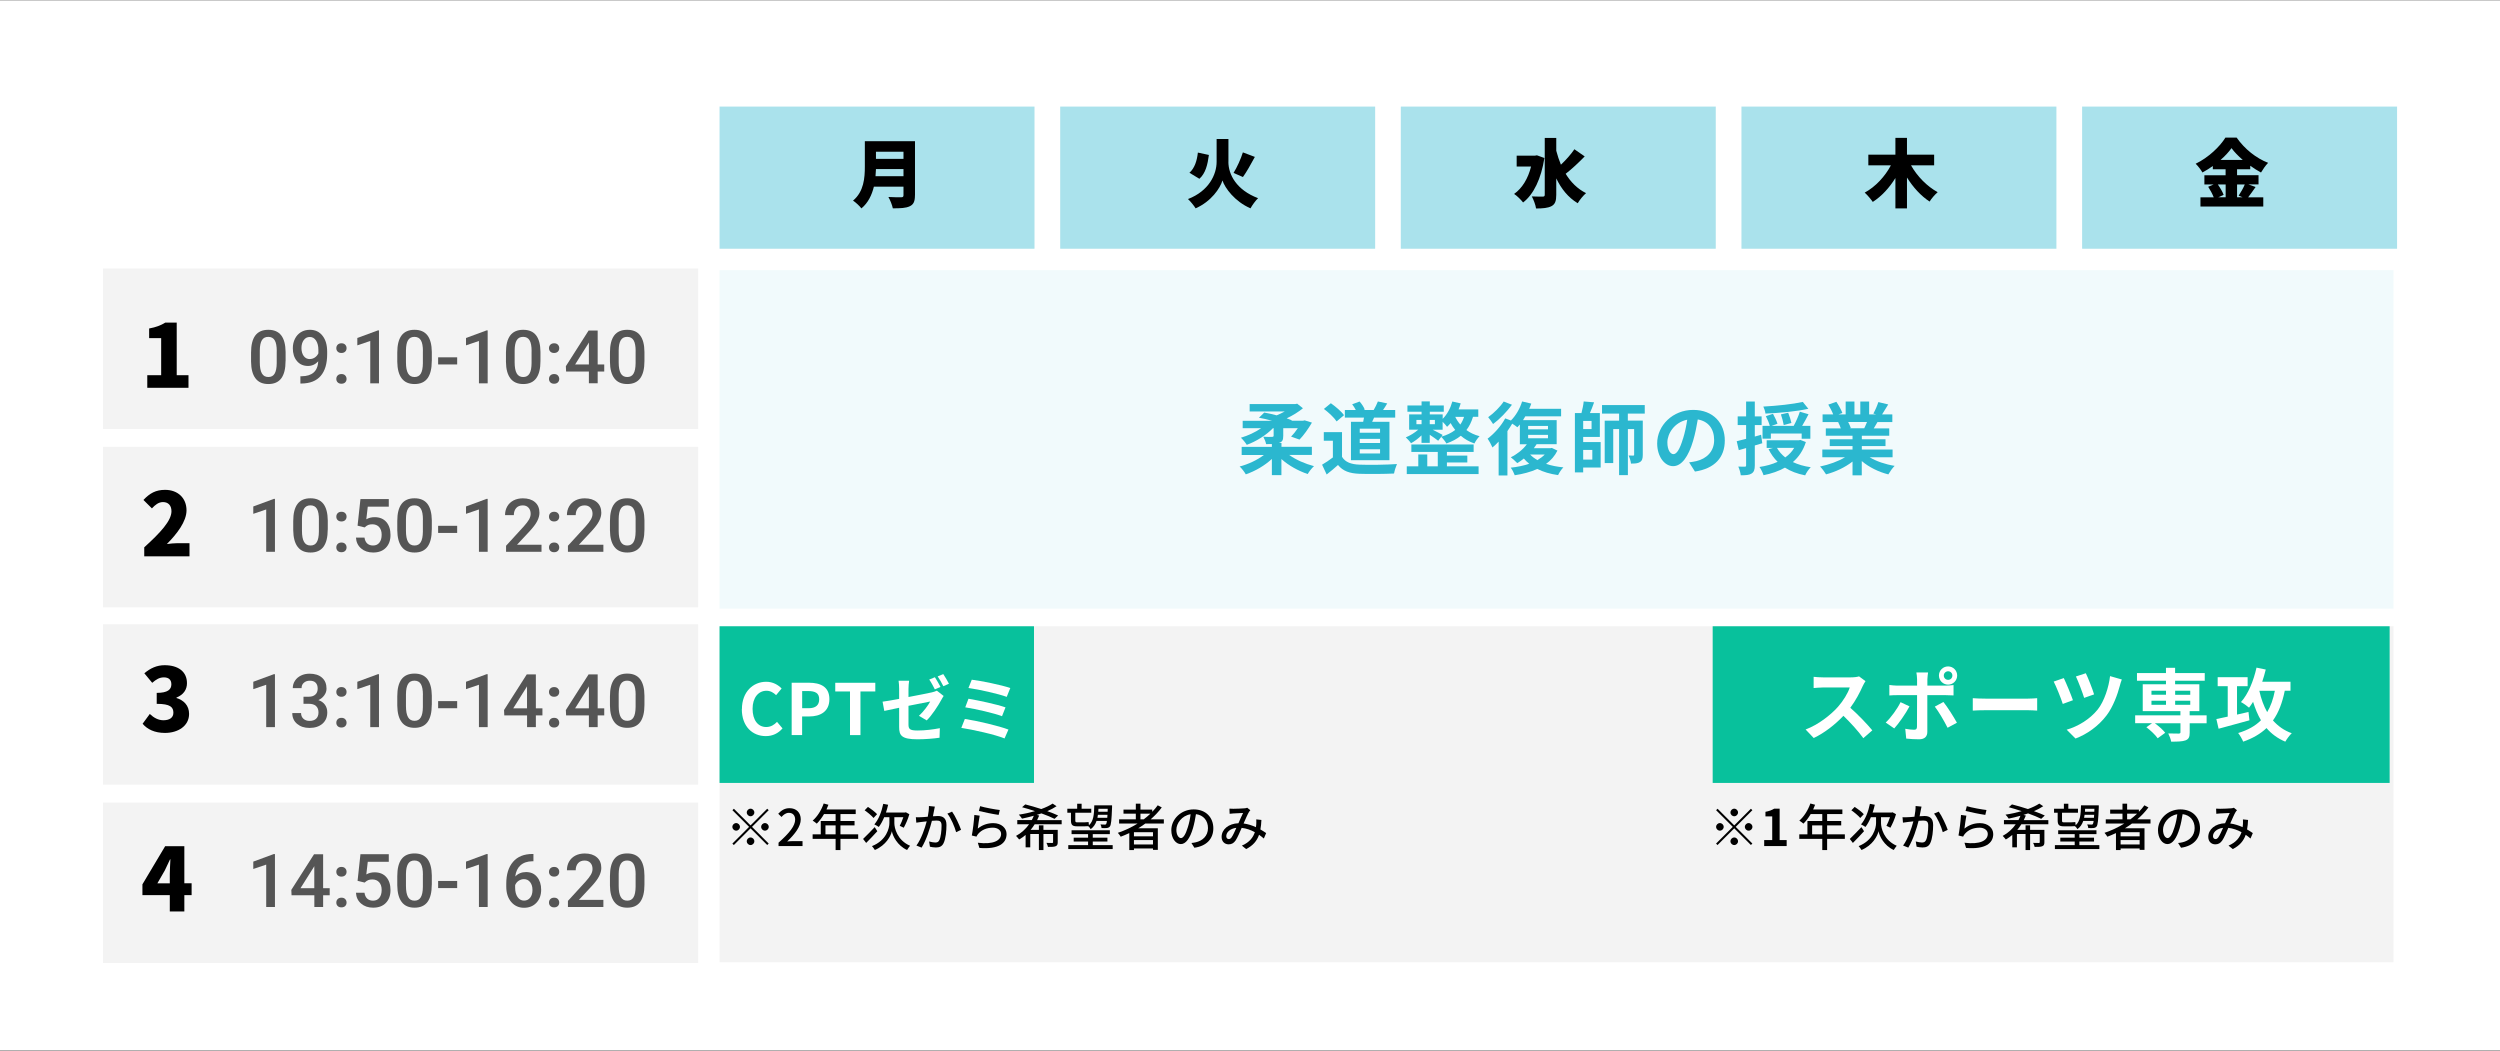 <?xml version="1.0" encoding="UTF-8"?><svg id="_レイヤー_1" xmlns="http://www.w3.org/2000/svg" width="495" height="208" viewBox="0 0 495 208"><rect x="0" y="0" width="495" height="208" fill="#333333" stroke="none"/><defs><style>.cls-1{fill:#08c19c;}.cls-2{fill:#2bb7cf;}.cls-3{fill:#fff;}.cls-4{opacity:.4;}.cls-5{opacity:.07;}.cls-6{fill:#f3f3f3;}.cls-7{fill:#555;}</style></defs><rect class="cls-3" x="-.07" y=".05" width="495.15" height="207.9"/><g class="cls-4"><rect class="cls-2" x="142.47" y="21.1" width="62.36" height="28.15"/></g><g class="cls-4"><rect class="cls-2" x="209.92" y="21.1" width="62.36" height="28.15"/></g><g class="cls-4"><rect class="cls-2" x="277.36" y="21.1" width="62.36" height="28.15"/></g><g class="cls-4"><rect class="cls-2" x="344.81" y="21.1" width="62.36" height="28.15"/></g><g class="cls-4"><rect class="cls-2" x="412.26" y="21.1" width="62.36" height="28.15"/></g><path d="M181.16,38.68c0,1.2-.28,1.81-1.03,2.16-.78.37-1.85.41-3.35.41-.12-.63-.54-1.67-.88-2.25.94.07,2.17.06,2.53.06s.46-.12.46-.41v-1.69h-5.86c-.4,1.63-1.13,3.2-2.47,4.3-.32-.44-1.19-1.25-1.66-1.54,2.16-1.79,2.34-4.54,2.34-6.73v-5.04h9.93v10.72ZM178.89,34.89v-1.41h-5.45c-.01.44-.04.93-.09,1.41h5.54ZM173.44,30.04v1.41h5.45v-1.41h-5.45Z"/><path d="M243.22,32.03c0,2.54,1.59,5.58,5.88,7.21-.5.47-1.17,1.4-1.5,2.01-3.11-1.34-5.08-4.04-5.55-5.52-.46,1.54-2.23,4.17-5.32,5.52-.28-.48-1.04-1.41-1.51-1.84,4.16-1.59,5.67-4.89,5.67-7.37v-4.52h2.34v4.51ZM239.36,30.68c-.25,1.89-.65,3.63-1.88,4.72l-1.97-1.19c1.01-.91,1.48-2.31,1.67-4l2.17.47ZM248.46,31.07c-.78,1.45-1.64,2.98-2.36,3.98l-1.86-.81c.68-1.09,1.44-2.75,1.85-4.07l2.38.9Z"/><path d="M305.79,31.28c-.63,4.1-2.14,7.23-4.22,8.81-.37-.5-1.25-1.37-1.78-1.69,1.6-1.12,2.76-3.03,3.36-5.42h-2.85v-2.16h3.63l.38-.07,1.47.53ZM313.77,30.97c-1.2,1.23-2.61,2.56-3.77,3.44,1,1.63,2.32,2.98,4.04,3.83-.53.44-1.28,1.35-1.65,2-1.91-1.15-3.25-2.85-4.25-4.92v3.26c0,1.22-.23,1.85-.93,2.23-.7.38-1.75.47-3.07.47-.09-.68-.5-1.76-.84-2.39.91.04,1.84.04,2.16.04.29,0,.4-.1.4-.37v-11.25h2.28v2.54c.25.96.56,1.88.92,2.76.97-.91,2-2.06,2.67-3.06l2.03,1.41Z"/><path d="M378.39,32.75c1.19,2.13,3.16,4.16,5.27,5.3-.51.43-1.25,1.28-1.6,1.86-1.73-1.13-3.26-2.82-4.48-4.76v6.11h-2.29v-6.01c-1.2,1.94-2.72,3.6-4.48,4.73-.37-.54-1.1-1.4-1.6-1.84,2.14-1.16,4.04-3.22,5.19-5.41h-4.47v-2.11h5.36v-3.32h2.29v3.32h5.38v2.11h-4.57Z"/><path d="M446.6,37.04c-.51.72-1.03,1.47-1.47,2.03h3v1.82h-12.44v-1.82h2.63c-.25-.63-.68-1.45-1.1-2.09l1.09-.46h-1.84v-1.82h4.2v-1.18h-2.53v-.65c-.66.47-1.35.9-2.06,1.28-.27-.5-.88-1.29-1.34-1.73,2.51-1.2,4.83-3.42,5.89-5.17h2.23c1.6,2.29,3.88,4.08,6.23,4.99-.53.54-1.01,1.26-1.41,1.92-.71-.38-1.42-.84-2.13-1.34v.69h-2.61v1.18h4.25v1.82h-2.01l1.42.51ZM439.13,36.52c.47.68.95,1.48,1.15,2.07l-1.07.47h1.47v-2.54h-1.54ZM444.07,31.67c-.9-.78-1.69-1.59-2.23-2.34-.54.76-1.29,1.57-2.17,2.34h4.41ZM442.94,36.52v2.54h1.09l-.78-.32c.41-.6.91-1.48,1.22-2.22h-1.53Z"/><rect class="cls-6" x="142.47" y="124" width="331.45" height="66.52"/><g class="cls-5"><rect class="cls-2" x="142.47" y="53.5" width="331.45" height="67.01"/></g><rect class="cls-6" x="20.39" y="53.17" width="117.84" height="31.77"/><path class="cls-7" d="M56.54,71.5c0,1.5-.28,2.63-.84,3.4-.56.76-1.42,1.14-2.56,1.14s-1.98-.37-2.55-1.12c-.57-.74-.86-1.84-.88-3.3v-1.81c0-1.5.28-2.63.84-3.38.56-.75,1.42-1.13,2.57-1.13s1.99.37,2.56,1.1c.56.73.85,1.83.87,3.28v1.81ZM54.8,69.55c0-.98-.13-1.7-.4-2.16s-.69-.69-1.28-.69-.99.22-1.26.65c-.27.43-.41,1.11-.42,2.03v2.37c0,.98.14,1.7.41,2.18.27.48.7.72,1.28.72s.97-.22,1.24-.66c.27-.44.41-1.13.42-2.08v-2.36Z"/><path class="cls-7" d="M63.03,71.53c-.58.62-1.26.93-2.04.93-.92,0-1.65-.32-2.19-.97-.55-.64-.82-1.49-.82-2.54,0-.69.14-1.31.42-1.87.28-.56.67-.99,1.18-1.31.51-.31,1.1-.47,1.78-.47,1.05,0,1.89.39,2.5,1.18.62.78.92,1.83.92,3.15v.49c0,1.88-.43,3.32-1.28,4.31-.85.99-2.12,1.49-3.81,1.51h-.21v-1.44h.25c1.03-.01,1.82-.26,2.37-.74s.86-1.22.92-2.23ZM61.35,71.09c.35,0,.68-.1.98-.3.31-.2.54-.48.71-.83v-.68c0-.77-.16-1.39-.47-1.86s-.72-.7-1.23-.7-.9.21-1.2.62c-.3.41-.45.94-.45,1.57s.15,1.18.45,1.59c.3.4.7.6,1.21.6Z"/><path class="cls-7" d="M67.6,67.97c.32,0,.58.09.75.28.18.18.27.41.27.69s-.09.5-.27.68c-.18.18-.43.27-.75.27s-.56-.09-.74-.27-.27-.4-.27-.68.09-.51.27-.69c.18-.18.42-.28.75-.28ZM67.6,74.06c.32,0,.58.09.75.28.18.18.27.42.27.69s-.09.5-.27.68c-.18.18-.43.27-.75.27s-.56-.09-.74-.27c-.18-.18-.27-.4-.27-.68s.09-.51.27-.69c.18-.18.42-.28.75-.28Z"/><path class="cls-7" d="M75.05,75.9h-1.74v-8.39l-2.56.87v-1.46l4.07-1.5h.22v10.48Z"/><path class="cls-7" d="M85.49,71.5c0,1.5-.28,2.63-.84,3.4-.56.76-1.42,1.14-2.56,1.14s-1.98-.37-2.55-1.12c-.57-.74-.86-1.84-.88-3.3v-1.81c0-1.5.28-2.63.84-3.38.56-.75,1.42-1.13,2.57-1.13s1.99.37,2.56,1.1c.56.73.85,1.83.87,3.28v1.81ZM83.74,69.55c0-.98-.13-1.7-.4-2.16s-.69-.69-1.28-.69-.99.22-1.26.65c-.27.43-.41,1.11-.42,2.03v2.37c0,.98.14,1.7.41,2.18.27.48.7.72,1.28.72s.97-.22,1.24-.66c.27-.44.41-1.13.42-2.08v-2.36Z"/><path class="cls-7" d="M90.52,72.16h-3.77v-1.41h3.77v1.41Z"/><path class="cls-7" d="M96.57,75.9h-1.74v-8.39l-2.56.87v-1.46l4.07-1.5h.22v10.48Z"/><path class="cls-7" d="M107.01,71.5c0,1.5-.28,2.63-.84,3.4-.56.76-1.42,1.14-2.56,1.14s-1.98-.37-2.55-1.12c-.57-.74-.87-1.84-.88-3.3v-1.81c0-1.5.28-2.63.84-3.38s1.42-1.13,2.57-1.13,2,.37,2.56,1.1c.56.73.85,1.83.86,3.28v1.81ZM105.26,69.55c0-.98-.13-1.7-.4-2.16-.27-.46-.69-.69-1.28-.69s-.99.22-1.26.65c-.27.43-.41,1.11-.42,2.03v2.37c0,.98.14,1.7.41,2.18.27.48.7.72,1.28.72s.97-.22,1.24-.66.41-1.13.42-2.08v-2.36Z"/><path class="cls-7" d="M109.71,67.97c.32,0,.58.09.75.28.18.18.27.41.27.69s-.09.5-.27.68-.43.27-.75.27-.56-.09-.74-.27c-.18-.18-.27-.4-.27-.68s.09-.51.27-.69c.18-.18.43-.28.75-.28ZM109.71,74.06c.32,0,.58.09.75.28s.27.42.27.69-.09.5-.27.68c-.18.18-.43.27-.75.27s-.56-.09-.74-.27c-.18-.18-.27-.4-.27-.68s.09-.51.27-.69c.18-.18.43-.28.75-.28Z"/><path class="cls-7" d="M118.34,72.17h1.3v1.4h-1.3v2.32h-1.74v-2.32h-4.51l-.05-1.06,4.5-7.06h1.8v6.72ZM113.87,72.17h2.73v-4.36l-.13.23-2.6,4.13Z"/><path class="cls-7" d="M127.6,71.5c0,1.5-.28,2.63-.84,3.4-.56.76-1.42,1.14-2.56,1.14s-1.98-.37-2.55-1.12c-.57-.74-.87-1.84-.88-3.3v-1.81c0-1.5.28-2.63.84-3.38s1.42-1.13,2.57-1.13,2,.37,2.56,1.1c.56.73.85,1.83.86,3.28v1.81ZM125.86,69.55c0-.98-.13-1.7-.4-2.16-.27-.46-.69-.69-1.28-.69s-.99.22-1.26.65c-.27.43-.41,1.11-.42,2.03v2.37c0,.98.14,1.7.41,2.18.27.48.7.72,1.28.72s.97-.22,1.24-.66.41-1.13.42-2.08v-2.36Z"/><path d="M29.17,74.29h2.74v-7.34h-2.38v-1.91c1.39-.26,2.29-.61,3.19-1.16h2.27v10.41h2.33v2.5h-8.16v-2.5Z"/><rect class="cls-6" x="20.39" y="88.48" width="117.84" height="31.77"/><path class="cls-7" d="M54.45,109.26h-1.74v-8.39l-2.56.87v-1.46l4.07-1.5h.22v10.48Z"/><path class="cls-7" d="M64.89,104.86c0,1.5-.28,2.63-.84,3.4-.56.76-1.42,1.14-2.56,1.14s-1.98-.37-2.55-1.12c-.57-.74-.86-1.84-.88-3.3v-1.81c0-1.5.28-2.63.84-3.38.56-.75,1.42-1.13,2.57-1.13s1.99.37,2.56,1.1c.56.73.85,1.83.87,3.28v1.81ZM63.15,102.91c0-.98-.13-1.7-.4-2.16s-.69-.69-1.28-.69-.99.22-1.26.65c-.27.43-.41,1.11-.42,2.03v2.37c0,.98.14,1.7.41,2.18.27.48.7.72,1.28.72s.97-.22,1.24-.66c.27-.44.41-1.13.42-2.08v-2.36Z"/><path class="cls-7" d="M67.6,101.33c.32,0,.58.09.75.28.18.18.27.41.27.69s-.09.5-.27.68c-.18.18-.43.27-.75.27s-.56-.09-.74-.27-.27-.4-.27-.68.09-.51.27-.69c.18-.18.42-.28.75-.28ZM67.6,107.42c.32,0,.58.09.75.28.18.18.27.42.27.69s-.09.5-.27.68c-.18.18-.43.27-.75.27s-.56-.09-.74-.27c-.18-.18-.27-.4-.27-.68s.09-.51.27-.69c.18-.18.42-.28.75-.28Z"/><path class="cls-7" d="M70.8,104.08l.57-5.27h5.61v1.51h-4.16l-.29,2.5c.48-.28,1.03-.42,1.64-.42.99,0,1.77.32,2.32.95s.83,1.49.83,2.57-.31,1.91-.92,2.54-1.45.94-2.52.94c-.96,0-1.75-.27-2.38-.81s-.97-1.26-1.02-2.15h1.69c.07.51.25.9.54,1.17.3.27.68.4,1.16.4.54,0,.95-.19,1.25-.57.3-.38.45-.9.45-1.56s-.17-1.14-.49-1.51c-.33-.37-.78-.56-1.36-.56-.32,0-.58.04-.8.13-.22.08-.46.25-.72.49l-1.39-.34Z"/><path class="cls-7" d="M85.49,104.86c0,1.5-.28,2.63-.84,3.4-.56.76-1.42,1.14-2.56,1.14s-1.98-.37-2.55-1.12c-.57-.74-.86-1.84-.88-3.3v-1.81c0-1.5.28-2.63.84-3.38.56-.75,1.42-1.13,2.57-1.13s1.99.37,2.56,1.1c.56.73.85,1.83.87,3.28v1.81ZM83.74,102.91c0-.98-.13-1.7-.4-2.16s-.69-.69-1.28-.69-.99.22-1.26.65c-.27.43-.41,1.11-.42,2.03v2.37c0,.98.14,1.7.41,2.18.27.48.7.72,1.28.72s.97-.22,1.24-.66c.27-.44.41-1.13.42-2.08v-2.36Z"/><path class="cls-7" d="M90.52,105.52h-3.77v-1.41h3.77v1.41Z"/><path class="cls-7" d="M96.57,109.26h-1.74v-8.39l-2.56.87v-1.46l4.07-1.5h.22v10.48Z"/><path class="cls-7" d="M107.22,109.26h-7.02v-1.2l3.48-3.8c.5-.56.86-1.03,1.07-1.4.21-.38.32-.75.32-1.13,0-.5-.14-.9-.42-1.2-.28-.31-.66-.46-1.13-.46-.57,0-1,.17-1.31.52s-.47.82-.47,1.41h-1.74c0-.64.14-1.21.43-1.72.29-.51.7-.9,1.24-1.19.54-.28,1.16-.42,1.86-.42,1.01,0,1.81.25,2.4.76.59.51.88,1.21.88,2.11,0,.52-.15,1.07-.44,1.64-.29.57-.78,1.22-1.45,1.95l-2.55,2.73h4.85v1.39Z"/><path class="cls-7" d="M109.71,101.33c.32,0,.58.09.75.28.18.18.27.41.27.69s-.09.5-.27.68-.43.27-.75.27-.56-.09-.74-.27c-.18-.18-.27-.4-.27-.68s.09-.51.27-.69c.18-.18.43-.28.75-.28ZM109.71,107.42c.32,0,.58.09.75.28s.27.42.27.69-.09.5-.27.68c-.18.18-.43.27-.75.27s-.56-.09-.74-.27c-.18-.18-.27-.4-.27-.68s.09-.51.27-.69c.18-.18.43-.28.75-.28Z"/><path class="cls-7" d="M119.47,109.26h-7.02v-1.2l3.48-3.8c.5-.56.86-1.03,1.07-1.4.21-.38.32-.75.32-1.13,0-.5-.14-.9-.42-1.2-.28-.31-.66-.46-1.13-.46-.57,0-1,.17-1.31.52s-.47.82-.47,1.41h-1.74c0-.64.14-1.21.43-1.72.29-.51.7-.9,1.24-1.19.54-.28,1.16-.42,1.86-.42,1.01,0,1.81.25,2.4.76.59.51.88,1.21.88,2.11,0,.52-.15,1.07-.44,1.64-.29.57-.78,1.22-1.45,1.95l-2.55,2.73h4.85v1.39Z"/><path class="cls-7" d="M127.6,104.86c0,1.5-.28,2.63-.84,3.4-.56.76-1.42,1.14-2.56,1.14s-1.98-.37-2.55-1.12c-.57-.74-.87-1.84-.88-3.3v-1.81c0-1.5.28-2.63.84-3.38s1.42-1.13,2.57-1.13,2,.37,2.56,1.1c.56.73.85,1.83.86,3.28v1.81ZM125.86,102.91c0-.98-.13-1.7-.4-2.16-.27-.46-.69-.69-1.28-.69s-.99.22-1.26.65c-.27.43-.41,1.11-.42,2.03v2.37c0,.98.14,1.7.41,2.18.27.48.7.72,1.28.72s.97-.22,1.24-.66.41-1.13.42-2.08v-2.36Z"/><path d="M28.55,108.38c3.23-2.93,5.4-5.28,5.4-7.15,0-1.18-.66-1.82-1.68-1.82-.89,0-1.58.59-2.19,1.25l-1.68-1.67c1.27-1.34,2.45-2,4.29-2,2.5,0,4.24,1.6,4.24,4.06,0,2.22-1.91,4.67-3.89,6.67.64-.09,1.53-.17,2.1-.17h2.38v2.6h-8.96v-1.77Z"/><rect class="cls-6" x="20.39" y="123.6" width="117.84" height="31.77"/><path class="cls-7" d="M54.45,143.97h-1.74v-8.39l-2.56.87v-1.46l4.07-1.5h.22v10.48Z"/><path class="cls-7" d="M60.1,137.95h1.06c.54,0,.96-.14,1.27-.42.31-.27.47-.67.47-1.18s-.13-.88-.39-1.16-.66-.41-1.19-.41c-.47,0-.85.14-1.16.41s-.45.62-.45,1.06h-1.74c0-.54.14-1.02.43-1.46.28-.44.68-.78,1.19-1.03.51-.25,1.08-.37,1.71-.37,1.04,0,1.86.26,2.46.79s.89,1.25.89,2.18c0,.47-.15.91-.45,1.32-.3.41-.68.73-1.16.94.57.2,1.01.5,1.31.93.3.42.45.92.45,1.51,0,.94-.32,1.68-.96,2.24-.64.55-1.49.83-2.54.83s-1.83-.27-2.47-.8c-.64-.54-.96-1.25-.96-2.14h1.74c0,.46.15.83.46,1.12.31.29.72.43,1.24.43s.97-.14,1.28-.43c.31-.29.47-.7.47-1.25s-.16-.97-.49-1.27-.81-.44-1.45-.44h-1.03v-1.38Z"/><path class="cls-7" d="M67.6,136.04c.32,0,.58.09.75.28.18.18.27.41.27.69s-.09.5-.27.68c-.18.18-.43.27-.75.27s-.56-.09-.74-.27-.27-.4-.27-.68.09-.51.27-.69c.18-.18.42-.28.75-.28ZM67.6,142.13c.32,0,.58.09.75.28.18.18.27.42.27.69s-.09.5-.27.68c-.18.18-.43.27-.75.27s-.56-.09-.74-.27c-.18-.18-.27-.4-.27-.68s.09-.51.27-.69c.18-.18.42-.28.75-.28Z"/><path class="cls-7" d="M75.05,143.97h-1.74v-8.39l-2.56.87v-1.46l4.07-1.5h.22v10.48Z"/><path class="cls-7" d="M85.49,139.57c0,1.5-.28,2.63-.84,3.4-.56.76-1.42,1.14-2.56,1.14s-1.98-.37-2.55-1.12c-.57-.74-.86-1.84-.88-3.3v-1.81c0-1.5.28-2.63.84-3.38.56-.75,1.42-1.13,2.57-1.13s1.99.37,2.56,1.1c.56.73.85,1.83.87,3.28v1.81ZM83.74,137.62c0-.98-.13-1.7-.4-2.16s-.69-.69-1.28-.69-.99.22-1.26.65c-.27.43-.41,1.11-.42,2.03v2.37c0,.98.14,1.7.41,2.18.27.48.7.72,1.28.72s.97-.22,1.24-.66c.27-.44.41-1.13.42-2.08v-2.36Z"/><path class="cls-7" d="M90.52,140.23h-3.77v-1.41h3.77v1.41Z"/><path class="cls-7" d="M96.57,143.97h-1.74v-8.39l-2.56.87v-1.46l4.07-1.5h.22v10.48Z"/><path class="cls-7" d="M106.1,140.25h1.3v1.4h-1.3v2.32h-1.74v-2.32h-4.51l-.05-1.06,4.5-7.06h1.8v6.72ZM101.62,140.25h2.73v-4.36l-.13.23-2.6,4.13Z"/><path class="cls-7" d="M109.71,136.04c.32,0,.58.09.75.28.18.18.27.41.27.69s-.09.5-.27.68-.43.27-.75.27-.56-.09-.74-.27c-.18-.18-.27-.4-.27-.68s.09-.51.27-.69c.18-.18.43-.28.75-.28ZM109.71,142.13c.32,0,.58.09.75.28s.27.42.27.69-.09.5-.27.68c-.18.18-.43.27-.75.27s-.56-.09-.74-.27c-.18-.18-.27-.4-.27-.68s.09-.51.27-.69c.18-.18.43-.28.75-.28Z"/><path class="cls-7" d="M118.34,140.25h1.3v1.4h-1.3v2.32h-1.74v-2.32h-4.51l-.05-1.06,4.5-7.06h1.8v6.72ZM113.87,140.25h2.73v-4.36l-.13.23-2.6,4.13Z"/><path class="cls-7" d="M127.6,139.57c0,1.5-.28,2.63-.84,3.4-.56.76-1.42,1.14-2.56,1.14s-1.98-.37-2.55-1.12c-.57-.74-.87-1.84-.88-3.3v-1.81c0-1.5.28-2.63.84-3.38s1.42-1.13,2.57-1.13,2,.37,2.56,1.1c.56.73.85,1.83.86,3.28v1.81ZM125.86,137.62c0-.98-.13-1.7-.4-2.16-.27-.46-.69-.69-1.28-.69s-.99.22-1.26.65c-.27.43-.41,1.11-.42,2.03v2.37c0,.98.14,1.7.41,2.18.27.48.7.72,1.28.72s.97-.22,1.24-.66.41-1.13.42-2.08v-2.36Z"/><path d="M28.24,143.3l1.42-1.94c.78.75,1.68,1.25,2.69,1.25,1.2,0,1.98-.5,1.98-1.48,0-1.11-.59-1.77-3.3-1.77v-2.17c2.21,0,2.9-.68,2.9-1.7,0-.89-.52-1.37-1.48-1.37-.87,0-1.53.4-2.31,1.08l-1.56-1.89c1.2-1.01,2.48-1.6,4.01-1.6,2.67,0,4.43,1.25,4.43,3.56,0,1.28-.69,2.29-2.08,2.85v.09c1.44.43,2.5,1.48,2.5,3.14,0,2.41-2.21,3.77-4.77,3.77-2.05,0-3.49-.71-4.43-1.81Z"/><rect class="cls-6" x="20.39" y="158.91" width="117.84" height="31.77"/><path class="cls-7" d="M54.45,179.58h-1.74v-8.39l-2.56.87v-1.46l4.07-1.5h.22v10.48Z"/><path class="cls-7" d="M63.98,175.86h1.3v1.4h-1.3v2.32h-1.74v-2.32h-4.51l-.05-1.06,4.5-7.06h1.8v6.72ZM59.5,175.86h2.73v-4.36l-.13.23-2.6,4.13Z"/><path class="cls-7" d="M67.6,171.65c.32,0,.58.09.75.28.18.18.27.41.27.69s-.09.5-.27.68c-.18.18-.43.27-.75.27s-.56-.09-.74-.27-.27-.4-.27-.68.09-.51.27-.69c.18-.18.42-.28.75-.28ZM67.6,177.74c.32,0,.58.09.75.28.18.18.27.42.27.69s-.09.5-.27.68c-.18.18-.43.27-.75.27s-.56-.09-.74-.27c-.18-.18-.27-.4-.27-.68s.09-.51.27-.69c.18-.18.42-.28.75-.28Z"/><path class="cls-7" d="M70.8,174.4l.57-5.27h5.61v1.51h-4.16l-.29,2.5c.48-.28,1.03-.42,1.64-.42.99,0,1.77.32,2.32.95s.83,1.49.83,2.57-.31,1.91-.92,2.54-1.45.94-2.52.94c-.96,0-1.75-.27-2.38-.81-.63-.54-.97-1.26-1.02-2.15h1.69c.07.51.25.9.54,1.17.3.27.68.4,1.16.4.54,0,.95-.19,1.25-.57.3-.38.45-.9.45-1.56s-.17-1.14-.49-1.51c-.33-.37-.78-.56-1.36-.56-.32,0-.58.04-.8.13-.22.08-.46.25-.72.49l-1.39-.34Z"/><path class="cls-7" d="M85.49,175.18c0,1.5-.28,2.63-.84,3.4-.56.76-1.42,1.14-2.56,1.14s-1.98-.37-2.55-1.12c-.57-.74-.86-1.84-.88-3.3v-1.81c0-1.5.28-2.63.84-3.38.56-.75,1.42-1.13,2.57-1.13s1.99.37,2.56,1.1c.56.73.85,1.83.87,3.28v1.81ZM83.74,173.23c0-.98-.13-1.7-.4-2.16s-.69-.69-1.28-.69-.99.22-1.26.65c-.27.43-.41,1.11-.42,2.03v2.37c0,.98.14,1.7.41,2.18.27.48.7.72,1.28.72s.97-.22,1.24-.66c.27-.44.41-1.13.42-2.08v-2.36Z"/><path class="cls-7" d="M90.52,175.84h-3.77v-1.41h3.77v1.41Z"/><path class="cls-7" d="M96.57,179.58h-1.74v-8.39l-2.56.87v-1.46l4.07-1.5h.22v10.48Z"/><path class="cls-7" d="M105.62,169.09v1.44h-.22c-.97.01-1.76.28-2.34.8s-.93,1.26-1.04,2.22c.56-.59,1.27-.88,2.15-.88.92,0,1.65.32,2.18.98.53.65.8,1.49.8,2.52s-.31,1.92-.94,2.58c-.62.66-1.44.99-2.46.99s-1.89-.39-2.54-1.16-.97-1.78-.97-3.03v-.6c0-1.83.45-3.27,1.34-4.3.89-1.04,2.17-1.56,3.85-1.56h.18ZM103.75,174.07c-.38,0-.73.11-1.05.32s-.55.5-.7.86v.53c0,.77.16,1.39.49,1.85.32.46.75.69,1.26.69s.92-.19,1.23-.58.45-.9.45-1.53-.15-1.14-.46-1.54-.71-.6-1.22-.6Z"/><path class="cls-7" d="M109.71,171.65c.32,0,.58.09.75.28.18.18.27.41.27.69s-.09.5-.27.68-.43.27-.75.27-.56-.09-.74-.27c-.18-.18-.27-.4-.27-.68s.09-.51.27-.69c.18-.18.43-.28.75-.28ZM109.71,177.74c.32,0,.58.09.75.28s.27.42.27.69-.09.5-.27.68c-.18.18-.43.27-.75.27s-.56-.09-.74-.27c-.18-.18-.27-.4-.27-.68s.09-.51.27-.69c.18-.18.43-.28.75-.28Z"/><path class="cls-7" d="M119.47,179.58h-7.02v-1.2l3.48-3.8c.5-.56.86-1.03,1.07-1.4.21-.38.32-.75.32-1.13,0-.5-.14-.9-.42-1.2-.28-.31-.66-.46-1.13-.46-.57,0-1,.17-1.31.52s-.47.82-.47,1.41h-1.74c0-.64.14-1.21.43-1.72.29-.51.7-.9,1.24-1.19.54-.28,1.16-.42,1.86-.42,1.01,0,1.81.25,2.4.76.59.51.88,1.21.88,2.11,0,.52-.15,1.07-.44,1.64-.29.57-.78,1.22-1.45,1.95l-2.55,2.73h4.85v1.39Z"/><path class="cls-7" d="M127.6,175.18c0,1.5-.28,2.63-.84,3.4-.56.76-1.42,1.14-2.56,1.14s-1.98-.37-2.55-1.12c-.57-.74-.87-1.84-.88-3.3v-1.81c0-1.5.28-2.63.84-3.38s1.42-1.13,2.57-1.13,2,.37,2.56,1.1c.56.73.85,1.83.86,3.28v1.81ZM125.86,173.23c0-.98-.13-1.7-.4-2.16-.27-.46-.69-.69-1.28-.69s-.99.22-1.26.65c-.27.43-.41,1.11-.42,2.03v2.37c0,.98.14,1.7.41,2.18.27.48.7.72,1.28.72s.97-.22,1.24-.66.41-1.13.42-2.08v-2.36Z"/><path d="M37.94,177.24h-1.44v3.23h-2.88v-3.23h-5.42v-2.14l4.5-7.55h3.8v7.34h1.44v2.34ZM33.62,174.9v-1.89c0-.82.09-2.05.12-2.86h-.07c-.33.73-.68,1.48-1.04,2.2l-1.47,2.55h2.46Z"/><path class="cls-2" d="M255.27,90.09c1.3.94,3.16,1.75,4.9,2.21-.41.36-.99,1.09-1.24,1.56-1.83-.61-3.77-1.67-5.21-2.97v3.19h-1.89v-3.21c-1.41,1.31-3.3,2.42-5.16,3.05-.27-.47-.81-1.19-1.22-1.55,1.72-.45,3.52-1.3,4.8-2.28h-4.4v-1.61h5.98v-.56c-.34.02-.74.02-1.14.02-.09-.49-.33-1.05-.56-1.47.67.05,1.52.05,1.74.03.23-.02.31-.06.31-.25v-1.46h-.14c-1.35,1.39-3.32,2.61-5.18,3.29-.25-.42-.77-1.05-1.16-1.41,1.39-.41,2.85-1.08,4-1.88h-3.65v-1.47h5.82c-.86-.25-1.78-.47-2.6-.61l1.05-1.02c.78.12,1.61.33,2.46.55.53-.22,1.09-.49,1.61-.77h-6.96v-1.46h9.03l.38-.08,1.14.91c-.88.72-2.02,1.44-3.22,1.99.36.12.72.27,1.02.39l-.09.09h2.3l.33-.08,1.44.45c-.72,1.24-1.64,2.52-2.46,3.36l-1.67-.59c.44-.44.91-1.03,1.34-1.67h-2.89v1.53c0,.83-.19,1.19-.83,1.39l-.05.02h.53v.75h6.02v1.61h-4.47Z"/><path class="cls-2" d="M265.73,90.47c.64,1.05,1.81,1.47,3.44,1.53,1.83.08,5.35.03,7.43-.12-.2.44-.49,1.34-.58,1.88-1.88.09-5.02.12-6.88.05-1.92-.08-3.21-.52-4.22-1.74-.69.61-1.38,1.22-2.24,1.88l-.91-1.94c.67-.39,1.46-.91,2.14-1.44v-3.3h-1.8v-1.71h3.61v4.91ZM264.65,83.44c-.48-.75-1.6-1.78-2.52-2.47l1.38-1.13c.94.66,2.08,1.63,2.61,2.36l-1.47,1.24ZM269.91,83.52c.06-.28.11-.56.16-.84h-3.79v-1.5h2.17c-.19-.37-.45-.8-.72-1.13l1.47-.55c.42.47.86,1.14,1.02,1.6l-.19.08h1.96c.3-.5.64-1.2.83-1.69l1.85.39c-.28.47-.56.92-.83,1.3h2.41v1.5h-4.18c-.12.3-.27.58-.39.84h3.43v7.6h-7.62v-7.6h2.43ZM273.25,84.87h-4.02v.81h4.02v-.81ZM273.25,86.9h-4.02v.81h4.02v-.81ZM273.25,88.95h-4.02v.83h4.02v-.83Z"/><path class="cls-2" d="M291.65,82.54c-.31,1.03-.74,1.89-1.3,2.61.72.53,1.58.95,2.61,1.22-.36.33-.81,1-1.03,1.44-1.05-.36-1.96-.89-2.69-1.53-.78.64-1.74,1.14-2.85,1.53-.19-.36-.7-1-1.03-1.31l-.6.77c-.37-.3-1.06-.78-1.67-1.19v1.61h-1.63v-1.49c-.64.63-1.41,1.2-2.08,1.56-.23-.36-.72-.88-1.03-1.16.81-.33,1.77-.91,2.46-1.52h-1.8v-3.03h2.46v-.53h-2.8v-1.24h2.8v-.8h1.63v.8h2.77v1.24h-2.77v.53h2.55v.88c.88-.86,1.55-2.11,1.91-3.43l1.66.37c-.12.41-.27.8-.42,1.19h3.9v1.47h-1.03ZM286.5,92.34h6.26v1.52h-14.22v-1.52h2.28v-2.35h1.78v2.35h2.08v-2.86h-5.23v-1.47h12.33v1.47h-5.29v.73h4.04v1.36h-4.04v.77ZM280.45,83.99h1.02v-.84h-1.02v.84ZM283.09,83.15v.84h1.02v-.84h-1.02ZM285.39,86.46c1.09-.31,2-.75,2.74-1.33-.36-.44-.66-.91-.91-1.36-.23.27-.45.52-.7.74-.17-.25-.55-.67-.88-1v1.58h-1.96c.67.34,1.66.84,1.97,1.03l-.27.34ZM288.14,82.54c.25.52.58,1.03,1,1.52.31-.44.56-.95.74-1.52h-1.74Z"/><path class="cls-2" d="M308.37,89.22c-.53,1.08-1.3,1.94-2.25,2.63,1.02.34,2.16.56,3.43.69-.38.36-.83,1.06-1.05,1.53-1.58-.22-2.94-.63-4.11-1.22-1.33.61-2.86,1-4.47,1.25-.16-.45-.49-1.13-.8-1.5,1.31-.14,2.57-.39,3.66-.78-.39-.31-.75-.66-1.06-1.03-.42.34-.86.66-1.3.91-.3-.3-.91-.89-1.28-1.16,1.22-.59,2.41-1.53,3.18-2.58h-1.39v-3.91c-.16.19-.33.37-.49.55-.23-.19-.64-.48-1.02-.72-.28.48-.61.99-.95,1.47v8.79h-1.74v-6.7c-.41.44-.81.81-1.22,1.16-.17-.41-.67-1.34-.97-1.74,1.3-.99,2.68-2.5,3.49-4.02l1.13.42c.97-.95,1.78-2.36,2.22-3.77l1.81.42c-.11.34-.25.69-.41,1.03h6.32v1.5h-7.09c-.14.25-.3.5-.45.74h6.66v4.77h-3.97c-.17.27-.34.53-.55.8h3.25l.31-.06,1.11.53ZM299.37,80.14c-.99,1.35-2.44,2.86-3.74,3.82-.23-.38-.69-1.03-.97-1.36,1.11-.78,2.41-2.08,3.07-3.1l1.64.64ZM302.57,85.01h3.93v-.67h-3.93v.67ZM302.57,86.78h3.93v-.67h-3.93v.67ZM302.97,90c.39.42.88.78,1.42,1.11.56-.33,1.06-.69,1.46-1.11h-2.88Z"/><path class="cls-2" d="M313.47,87.53h3.46v5.04h-3.46v.97h-1.64v-11.75h1.3c.19-.75.38-1.63.44-2.3l2.06.17c-.25.74-.55,1.5-.83,2.13h1.97v4.72h-3.3v1.02ZM315.13,83.35h-1.66v1.6h1.66v-1.6ZM313.47,89.09v1.91h1.81v-1.91h-1.81ZM322.31,81.89v1.39h2.96v6.76c0,.72-.11,1.17-.56,1.45-.44.28-.99.3-1.78.3-.03-.48-.25-1.17-.47-1.6.39.02.78.02.91.02.14,0,.19-.05.19-.2v-5.05h-1.24v9.12h-1.74v-9.12h-1.16v6.73h-1.69v-8.4h2.85v-1.39h-3.38v-1.69h8.46v1.69h-3.35Z"/><path class="cls-2" d="M334.44,91.55c.59-.08,1.03-.16,1.44-.25,1.99-.47,3.52-1.89,3.52-4.15s-1.16-3.74-3.24-4.1c-.22,1.31-.49,2.75-.92,4.21-.92,3.13-2.27,5.04-3.96,5.04s-3.16-1.89-3.16-4.51c0-3.57,3.11-6.63,7.13-6.63s6.26,2.68,6.26,6.05-2,5.57-5.91,6.16l-1.16-1.83ZM333.24,86.85c.36-1.14.64-2.47.83-3.75-2.57.53-3.93,2.78-3.93,4.49,0,1.56.63,2.33,1.2,2.33.64,0,1.27-.97,1.89-3.07Z"/><path class="cls-2" d="M348.94,87.76c-.49.16-1,.3-1.49.44v3.93c0,.86-.16,1.33-.64,1.63-.45.3-1.14.36-2.14.34-.05-.45-.25-1.22-.49-1.72.58.03,1.11.03,1.3.02.19,0,.25-.06.25-.27v-3.41l-1.45.41-.41-1.77c.53-.12,1.16-.28,1.86-.47v-2.72h-1.67v-1.72h1.67v-2.94h1.72v2.94h1.35v1.72h-1.35v2.27l1.25-.36.23,1.69ZM357.56,87.53c-.53,1.67-1.42,2.97-2.57,3.96,1.02.48,2.19.83,3.54,1.02-.39.36-.89,1.11-1.11,1.61-1.56-.31-2.89-.81-4-1.53-1.24.7-2.68,1.19-4.24,1.5-.14-.47-.52-1.25-.81-1.63,1.33-.2,2.53-.53,3.6-1.02-.72-.69-1.31-1.53-1.8-2.5l.88-.25h-1.25v-1.52h6.38l.3-.06,1.1.42ZM350.62,86.85h-1.64v-2.53h1.44c-.14-.55-.47-1.33-.78-1.92l1.41-.47c.34.63.74,1.44.89,1.97l-1.17.42h4.38c.45-.81.95-1.96,1.22-2.8l1.72.5c-.42.8-.84,1.61-1.27,2.3h1.63v2.55h-1.72v-1.03h-6.1v1.02ZM358.05,80.94c-2.36.53-5.69.83-8.49.95-.03-.41-.25-1.02-.42-1.39,2.74-.14,5.9-.49,7.82-.92l1.09,1.36ZM351.84,88.68c.41.74.97,1.36,1.64,1.89.74-.53,1.33-1.14,1.77-1.89h-3.41ZM353.18,84.16c-.09-.55-.33-1.44-.56-2.11l1.44-.33c.27.66.53,1.5.64,2.03l-1.52.41Z"/><path class="cls-2" d="M370.18,90.53c1.33.81,3.14,1.42,4.96,1.71-.42.41-.97,1.19-1.25,1.69-1.92-.48-3.82-1.42-5.26-2.64v2.82h-1.83v-2.72c-1.46,1.14-3.38,2.05-5.24,2.53-.27-.45-.8-1.17-1.19-1.55,1.75-.36,3.6-1.02,4.94-1.83h-4.49v-1.53h5.98v-.69h-4.51v-1.35h4.51v-.7h-5.29v-1.45h2.97c-.12-.39-.33-.86-.53-1.22l.19-.03h-3.27v-1.52h2.1c-.22-.6-.63-1.35-.97-1.94l1.6-.55c.45.67.97,1.6,1.19,2.21l-.77.28h1.42v-2.55h1.74v2.55h1.16v-2.55h1.75v2.55h1.39l-.56-.17c.38-.64.77-1.58.99-2.27l1.96.47c-.44.72-.86,1.42-1.22,1.97h2.03v1.52h-2.94c-.25.45-.5.88-.74,1.25h3.07v1.45h-5.43v.7h4.69v1.35h-4.69v.69h6.09v1.53h-4.54ZM365.93,83.55c.22.41.42.86.53,1.2l-.27.05h2.93c.19-.38.38-.83.55-1.25h-3.74Z"/><rect class="cls-1" x="339.11" y="124" width="134.04" height="31.02"/><rect class="cls-1" x="142.47" y="124" width="62.26" height="31.02"/><path class="cls-3" d="M369.37,134.87c-.12.17-.41.66-.55.97-.53,1.22-1.41,2.89-2.46,4.3,1.55,1.35,3.44,3.35,4.36,4.47l-1.78,1.55c-1.02-1.41-2.47-3-3.94-4.43-1.66,1.75-3.74,3.38-5.88,4.4l-1.61-1.69c2.52-.95,4.94-2.85,6.41-4.49,1.03-1.17,1.99-2.72,2.33-3.83h-5.3c-.66,0-1.52.09-1.85.11v-2.22c.42.06,1.38.11,1.85.11h5.51c.69,0,1.31-.09,1.63-.2l1.28.95Z"/><path class="cls-3" d="M378.08,139.86c-.72,1.39-2.16,3.44-3.02,4.37l-1.69-1.16c1.05-1,2.3-2.72,2.94-4.04l1.77.83ZM381.61,137.64v7.27c0,.91-.52,1.47-1.63,1.47-.84,0-1.75-.05-2.55-.14l-.19-1.94c.67.12,1.36.19,1.74.19.41,0,.56-.16.58-.56.02-.58.02-5.54.02-6.27v-.02h-3.97c-.47,0-1.08.02-1.52.06v-2.08c.47.06,1.03.13,1.52.13h3.97v-1.25c0-.41-.08-1.09-.14-1.36h2.32c-.03.22-.14.97-.14,1.36v1.25h3.65c.44,0,1.13-.05,1.53-.11v2.05c-.48-.03-1.09-.05-1.52-.05h-3.66ZM384.8,138.99c.8,1,2.05,2.97,2.67,4.11l-1.85,1c-.67-1.34-1.78-3.24-2.53-4.19l1.71-.92ZM383.91,133.75c0-1,.81-1.8,1.81-1.8s1.8.8,1.8,1.8-.8,1.81-1.8,1.81-1.81-.81-1.81-1.81ZM384.87,133.75c0,.47.37.86.86.86s.84-.39.84-.86-.38-.84-.84-.84-.86.38-.86.84Z"/><path class="cls-3" d="M390.61,138.24c.56.05,1.71.09,2.52.09h8.4c.72,0,1.42-.06,1.83-.09v2.46c-.38-.02-1.17-.08-1.83-.08h-8.4c-.89,0-1.94.03-2.52.08v-2.46Z"/><path class="cls-3" d="M410.45,138.64l-2.02.74c-.31-1.02-1.35-3.58-1.8-4.43l2-.69c.48.99,1.45,3.32,1.81,4.38ZM420.12,134.55c-.16.39-.3.86-.39,1.22-.44,1.69-1.33,4.18-2.63,5.88-1.64,2.16-3.91,3.74-6.15,4.58l-1.75-1.75c2.14-.61,4.58-2.02,6.18-4.04,1.28-1.63,2.17-4.43,2.41-6.57l2.33.67ZM414.63,137.49l-1.97.69c-.3-1-1.16-3.27-1.63-4.24l1.96-.64c.39.77,1.35,3.18,1.64,4.19Z"/><path class="cls-3" d="M436.92,143.21h-3.36v1.83c0,.89-.19,1.31-.84,1.56-.64.23-1.58.25-2.83.25-.08-.5-.34-1.16-.58-1.63.83.03,1.81.03,2.08.03.25-.02.34-.08.34-.28v-1.77h-5.08c.78.56,1.64,1.33,2.06,1.89l-1.49,1.09c-.42-.63-1.41-1.56-2.24-2.19l1.13-.8h-3.35v-1.56h8.96v-.83h-7.46v-5.32h4.6v-.7h-5.74v-1.52h5.74v-1.03h1.81v1.03h5.87v1.52h-5.87v.7h4.8v5.32h-1.92v.83h3.36v1.56ZM425.99,137.56h2.88v-.8h-2.88v.8ZM425.99,139.55h2.88v-.8h-2.88v.8ZM430.68,136.77v.8h2.99v-.8h-2.99ZM433.67,138.75h-2.99v.8h2.99v-.8Z"/><path class="cls-3" d="M445.4,142.62c-2.11.58-4.4,1.2-6.12,1.67l-.44-1.92c.63-.12,1.41-.3,2.25-.48v-6.02h-1.99v-1.78h5.93v1.78h-2.1v5.62l2.27-.52.19,1.66ZM452.38,136.78c-.48,2.38-1.22,4.32-2.33,5.87.99,1.11,2.19,1.99,3.72,2.53-.42.38-.99,1.16-1.28,1.67-1.53-.64-2.74-1.55-3.72-2.69-1.2,1.14-2.72,2.03-4.62,2.69-.16-.44-.66-1.3-.99-1.71,1.91-.58,3.38-1.39,4.51-2.53-.64-1.08-1.14-2.3-1.56-3.65-.25.41-.52.8-.8,1.16-.34-.31-1.14-.88-1.6-1.11,1.42-1.56,2.49-4.18,3.08-6.82l1.83.38c-.2.81-.44,1.64-.7,2.42h5.6v1.78h-1.14ZM447.35,136.78c.34,1.56.86,2.99,1.55,4.22.7-1.16,1.19-2.55,1.52-4.22h-3.07Z"/><path class="cls-3" d="M146.9,140.41c0-3.42,2.2-5.42,4.82-5.42,1.32,0,2.37.63,3.04,1.33l-1.09,1.32c-.52-.5-1.12-.87-1.91-.87-1.57,0-2.75,1.34-2.75,3.57s1.06,3.61,2.7,3.61c.88,0,1.58-.42,2.14-1.02l1.09,1.29c-.86.99-1.96,1.53-3.31,1.53-2.62,0-4.75-1.88-4.75-5.34Z"/><path class="cls-3" d="M156.76,135.18h3.4c2.3,0,4.06.8,4.06,3.25s-1.78,3.43-4.01,3.43h-1.39v3.68h-2.07v-10.37ZM160.08,140.23c1.43,0,2.12-.6,2.12-1.79s-.76-1.61-2.19-1.61h-1.18v3.4h1.25Z"/><path class="cls-3" d="M168.29,136.91h-2.91v-1.72h7.93v1.72h-2.94v8.64h-2.07v-8.64Z"/><path class="cls-3" d="M179.88,138.01c2.03-.38,3.99-.78,4.62-.92.41-.1.74-.2,1-.34l1.34,1.05c-.12.2-.32.5-.45.76-.62,1.16-1.89,3.1-2.9,4.08l-1.54-.91c.92-.83,1.84-2.1,2.23-2.83-.43.08-2.33.46-4.3.85v3.71c0,.87.25,1.18,1.78,1.18s3.04-.2,4.43-.46l-.06,1.89c-1.16.17-2.84.31-4.36.31-3.18,0-3.64-.77-3.64-2.42v-3.82c-1.25.25-2.35.48-2.94.62l-.34-1.83c.66-.08,1.89-.29,3.28-.55v-1.99c0-.48-.04-1.19-.11-1.61h2.09c-.07.42-.13,1.12-.13,1.61v1.64ZM185.1,136.5c-.29-.57-.73-1.42-1.11-1.95l1.12-.46c.35.52.84,1.4,1.11,1.92l-1.12.49ZM186.78,135.86c-.29-.59-.74-1.4-1.12-1.93l1.11-.46c.36.53.88,1.42,1.12,1.91l-1.11.49Z"/><path class="cls-3" d="M199.67,144.46l-.77,1.75c-1.89-.78-6.32-1.75-8.56-2.09l.7-1.77c2.4.36,6.71,1.37,8.63,2.1ZM199.09,140.06l-.69,1.75c-1.61-.62-5.2-1.43-7.28-1.76l.64-1.7c2,.34,5.56,1.09,7.33,1.71ZM200.04,136.23l-.71,1.75c-1.62-.6-5.6-1.5-7.58-1.75l.66-1.65c1.83.22,5.87,1.04,7.63,1.65Z"/><path d="M148.61,163.43l3.3-3.3.29.29-3.3,3.3,3.3,3.3-.29.29-3.3-3.3-3.31,3.31-.29-.29,3.31-3.31-3.3-3.3.29-.29,3.3,3.3ZM146.51,163.72c0,.41-.34.75-.75.75s-.75-.34-.75-.75.34-.75.75-.75.75.34.75.75ZM148.61,161.62c-.41,0-.75-.34-.75-.75s.34-.75.75-.75.75.34.75.75-.34.75-.75.75ZM148.61,165.82c.41,0,.75.34.75.75s-.34.75-.75.75-.75-.34-.75-.75.34-.75.75-.75ZM150.71,163.72c0-.41.34-.75.75-.75s.75.34.75.75-.34.75-.75.75-.75-.34-.75-.75Z"/><path d="M154.15,166.85c2.17-1.92,3.29-3.35,3.29-4.56,0-.8-.43-1.35-1.25-1.35-.58,0-1.06.37-1.45.82l-.65-.64c.63-.68,1.28-1.1,2.24-1.1,1.35,0,2.22.88,2.22,2.21,0,1.42-1.13,2.89-2.69,4.38.38-.04.84-.07,1.2-.07h1.84v.98h-4.75v-.67Z"/><path d="M169.92,166.1h-3.51v2.21h-.96v-2.21h-4.55v-.9h1.61v-2.64h2.94v-1.38h-2.29c-.43.74-.93,1.4-1.44,1.9-.18-.16-.58-.46-.81-.6.92-.79,1.72-2.06,2.18-3.39l.94.25c-.12.31-.26.64-.39.94h5.79v.9h-3.02v1.38h2.79v.87h-2.79v1.77h3.51v.9ZM165.45,165.2v-1.77h-2.01v1.77h2.01Z"/><path d="M173.71,164.58c-.72.8-1.54,1.65-2.21,2.32l-.61-.79c.57-.54,1.46-1.45,2.3-2.34l.52.81ZM172.96,161.96c-.35-.43-1.13-1.08-1.76-1.52l.65-.67c.63.4,1.44,1.01,1.81,1.44l-.7.75ZM177.08,162.96c0,.96.53,3.38,3.11,4.5-.17.22-.46.62-.59.84-1.96-.89-2.85-2.81-3.01-3.72-.19.91-1.15,2.78-3.37,3.72-.11-.2-.41-.6-.57-.77,2.88-1.14,3.45-3.56,3.45-4.57v-1.15h-1.03c-.31.75-.67,1.41-1.07,1.93-.2-.15-.64-.4-.88-.51.83-.94,1.44-2.49,1.76-4.07l.97.18c-.12.53-.26,1.05-.43,1.54h3.76l.18-.05.69.39c-.27.97-.74,2-1.11,2.67-.2-.1-.57-.29-.79-.38.23-.43.51-1.08.71-1.7h-1.78v1.15Z"/><path d="M185.1,159.71c-.05.21-.1.46-.14.68-.06.3-.15.78-.24,1.23.41-.03.76-.05.99-.05.96,0,1.69.4,1.69,1.78,0,1.17-.15,2.74-.57,3.59-.32.67-.83.86-1.53.86-.37,0-.85-.07-1.17-.15l-.17-1.04c.4.12.95.21,1.22.21.35,0,.63-.09.81-.47.3-.62.44-1.86.44-2.89,0-.85-.38-.99-1.01-.99-.2,0-.53.02-.9.05-.37,1.46-1.07,3.73-2.04,5.31l-1.03-.41c.98-1.32,1.69-3.45,2.04-4.79-.45.05-.85.09-1.07.12-.26.03-.71.09-.99.14l-.09-1.08c.33.02.62.01.95,0,.32,0,.85-.05,1.41-.1.14-.73.24-1.48.23-2.12l1.17.12ZM188.51,160.7c.61.83,1.46,2.67,1.78,3.6l-.98.47c-.28-1.05-1.03-2.82-1.73-3.67l.93-.4Z"/><path d="M193.6,164.06c.92-.74,1.96-1.08,3.07-1.08,1.61,0,2.63.99,2.63,2.16,0,1.79-1.52,3.07-5.38,2.75l-.31-1.03c3.06.39,4.61-.43,4.61-1.74,0-.73-.68-1.24-1.63-1.24-1.23,0-2.25.45-2.92,1.24-.16.19-.25.36-.33.53l-.92-.22c.19-.93.44-2.95.5-4.07l1.06.14c-.13.62-.3,1.95-.38,2.56ZM194.07,159.62c.89.28,3.02.67,3.89.76l-.23.97c-.97-.13-3.15-.58-3.91-.78l.25-.95Z"/><path d="M204.87,163.2c-.24.39-.52.77-.81,1.12h1.64v-.91h.9v.91h2.83v2.43c0,.44-.09.67-.41.8-.32.14-.81.14-1.52.14-.05-.24-.18-.58-.3-.8.5.02.99.02,1.12.02.14,0,.19-.04.19-.17v-1.61h-1.91v3.18h-.9v-3.18h-1.71v2.64h-.92v-2.45c-.39.33-.82.64-1.28.9-.15-.2-.44-.54-.62-.71,1.05-.56,1.94-1.38,2.59-2.31h-2.34v-.82h2.87c.16-.28.29-.57.4-.86-.78.22-1.57.41-2.33.57-.14-.22-.43-.6-.63-.79,1.06-.15,2.16-.4,3.2-.69-.87-.3-1.76-.57-2.56-.78l.64-.56c.96.24,2.08.57,3.16.92.87-.31,1.65-.68,2.25-1.08l.78.52c-.53.36-1.16.68-1.84.98.83.29,1.57.58,2.15.86l-.71.66c-.63-.32-1.57-.71-2.6-1.08-.29.11-.61.2-.91.3l.47.13c-.13.3-.27.61-.41.9h4.86v.82h-5.34Z"/><path d="M212.05,160.92h-.72v-.79h1.95v-.99h.88v.99h1.91v.79h-3.16v1.51c0,.3.06.39.32.39h1.53c.23,0,.59-.02.78-.05.02.17.04.43.07.63.92-.81,1.02-2.16,1.06-3.94h3.52v.36c-.1,2.58-.19,3.5-.43,3.82-.17.2-.36.28-.63.31-.22.03-.61.03-1.02,0-.02-.21-.1-.53-.22-.71.36.03.69.03.83.03s.22,0,.3-.12c.06-.08.11-.26.15-.6h-2.06c-.22.66-.58,1.21-1.15,1.62-.1-.18-.3-.44-.49-.59-.19.02-.44.03-.69.03h-1.55c-.94,0-1.18-.32-1.18-1.21v-1.49ZM220.31,167.33v.78h-8.79v-.78h3.92v-.71h-2.85v-.76h2.85v-.7h-3.27v-.77h7.58v.77h-3.38v.7h2.9v.76h-2.9v.71h3.95ZM219.24,161.92c0-.17.02-.37.04-.59h-1.89c-.03.2-.06.4-.1.59h1.95ZM217.49,160.14c0,.2-.02.39-.03.58h1.85l.02-.58h-1.84Z"/><path d="M226.77,163.06c-.45.34-.92.64-1.4.94h3.88v4.27h-.96v-.27h-3.77v.31h-.92v-3.36c-.56.26-1.13.5-1.7.72-.11-.21-.4-.58-.57-.77,1.38-.46,2.71-1.08,3.91-1.84h-3.66v-.83h3.31v-1.12h-2.44v-.81h2.44v-1.17h.92v1.17h2.33v.44c.4-.41.77-.84,1.09-1.29l.8.42c-.63.86-1.38,1.64-2.21,2.36h2.62v.83h-3.67ZM228.29,164.77h-3.77v.83h3.77v-.83ZM228.29,167.21v-.88h-3.77v.88h3.77ZM226.46,162.23c.47-.35.9-.73,1.31-1.12h-1.96v1.12h.65Z"/><path d="M235.9,166.91c.35-.03.64-.08.88-.14,1.27-.29,2.4-1.21,2.4-2.81,0-1.44-.86-2.57-2.38-2.76-.14.89-.32,1.85-.59,2.78-.6,2.02-1.42,3.15-2.41,3.15s-1.88-1.11-1.88-2.76c0-2.2,1.95-4.11,4.43-4.11s3.89,1.66,3.89,3.74-1.33,3.51-3.75,3.85l-.59-.94ZM235.2,163.77c.25-.78.44-1.68.54-2.55-1.78.29-2.82,1.84-2.82,3.06,0,1.14.51,1.66.91,1.66.43,0,.91-.64,1.37-2.17Z"/><path d="M250.24,166.03c-.28-.25-.6-.5-.95-.74-.42,1.21-1.18,2.12-2.56,2.83l-.84-.69c1.54-.65,2.24-1.66,2.57-2.66-.78-.42-1.66-.75-2.61-.85-.37.86-.83,1.94-1.2,2.49-.37.54-.8.77-1.38.77-.79,0-1.39-.56-1.39-1.47,0-1.49,1.37-2.64,3.33-2.71.32-.72.65-1.49.92-2.03-.39,0-1.44.06-1.89.09-.21,0-.52.04-.77.07l-.04-1.02c.26.02.57.03.78.03.54,0,1.73-.05,2.17-.09.21,0,.42-.06.57-.12l.62.5c-.11.12-.21.23-.29.37-.26.43-.66,1.36-1.05,2.25.89.12,1.72.4,2.45.73.03-.19.05-.38.06-.56.02-.31.02-.66,0-.98l1.02.11c-.03.69-.09,1.31-.2,1.88.45.25.83.51,1.14.72l-.46,1.08ZM244.8,163.91c-1.28.15-2,.91-2,1.66,0,.35.23.57.49.57.21,0,.36-.08.56-.34.3-.42.63-1.18.95-1.89Z"/><path d="M343.38,163.43l3.3-3.3.29.29-3.3,3.3,3.3,3.3-.29.29-3.3-3.3-3.31,3.31-.29-.29,3.31-3.31-3.3-3.3.29-.29,3.3,3.3ZM341.29,163.72c0,.41-.34.75-.75.75s-.75-.34-.75-.75.34-.75.75-.75.75.34.75.75ZM343.38,161.62c-.41,0-.75-.34-.75-.75s.34-.75.75-.75.75.34.75.75-.34.75-.75.75ZM343.38,165.82c.41,0,.75.34.75.75s-.34.75-.75.75-.75-.34-.75-.75.34-.75.75-.75ZM345.48,163.72c0-.41.34-.75.75-.75s.75.34.75.75-.34.75-.75.75-.75-.34-.75-.75Z"/><path d="M349.31,166.33h1.59v-4.68h-1.34v-.91c.74-.14,1.25-.33,1.72-.62h1.09v6.21h1.39v1.19h-4.45v-1.19Z"/><path d="M365.28,166.1h-3.51v2.21h-.96v-2.21h-4.55v-.9h1.61v-2.64h2.94v-1.38h-2.29c-.43.74-.93,1.4-1.44,1.9-.18-.16-.58-.46-.81-.6.92-.79,1.72-2.06,2.18-3.39l.94.25c-.12.31-.26.64-.39.94h5.79v.9h-3.02v1.38h2.79v.87h-2.79v1.77h3.51v.9ZM360.81,165.2v-1.77h-2.01v1.77h2.01Z"/><path d="M369.08,164.58c-.72.8-1.54,1.65-2.21,2.32l-.61-.79c.57-.54,1.46-1.45,2.3-2.34l.52.81ZM368.33,161.96c-.35-.43-1.13-1.08-1.76-1.52l.65-.67c.63.4,1.44,1.01,1.81,1.44l-.7.75ZM372.44,162.96c0,.96.53,3.38,3.11,4.5-.17.22-.46.62-.59.84-1.96-.89-2.85-2.81-3.01-3.72-.19.91-1.15,2.78-3.37,3.72-.11-.2-.41-.6-.57-.77,2.88-1.14,3.45-3.56,3.45-4.57v-1.15h-1.03c-.31.75-.67,1.41-1.07,1.93-.2-.15-.64-.4-.88-.51.83-.94,1.44-2.49,1.76-4.07l.97.18c-.12.53-.26,1.05-.43,1.54h3.76l.18-.05.69.39c-.27.97-.74,2-1.11,2.67-.2-.1-.57-.29-.79-.38.23-.43.51-1.08.71-1.7h-1.78v1.15Z"/><path d="M380.46,159.71c-.05.21-.1.46-.14.68-.06.3-.15.78-.24,1.23.41-.03.76-.05.99-.05.96,0,1.69.4,1.69,1.78,0,1.17-.15,2.74-.57,3.59-.32.67-.83.86-1.53.86-.37,0-.85-.07-1.17-.15l-.17-1.04c.4.12.95.21,1.22.21.35,0,.63-.09.81-.47.3-.62.44-1.86.44-2.89,0-.85-.38-.99-1.01-.99-.2,0-.53.02-.9.05-.37,1.46-1.07,3.73-2.04,5.31l-1.03-.41c.98-1.32,1.69-3.45,2.04-4.79-.45.05-.85.09-1.07.12-.26.03-.71.09-.99.14l-.09-1.08c.33.02.62.01.95,0,.32,0,.85-.05,1.41-.1.14-.73.24-1.48.23-2.12l1.17.12ZM383.87,160.7c.61.83,1.46,2.67,1.78,3.6l-.98.47c-.28-1.05-1.03-2.82-1.73-3.67l.93-.4Z"/><path d="M388.96,164.06c.92-.74,1.96-1.08,3.07-1.08,1.61,0,2.63.99,2.63,2.16,0,1.79-1.52,3.07-5.38,2.75l-.31-1.03c3.06.39,4.61-.43,4.61-1.74,0-.73-.68-1.24-1.63-1.24-1.23,0-2.25.45-2.92,1.24-.16.19-.25.36-.33.53l-.92-.22c.19-.93.44-2.95.5-4.07l1.06.14c-.13.62-.3,1.95-.38,2.56ZM389.43,159.62c.89.28,3.02.67,3.89.76l-.23.97c-.97-.13-3.15-.58-3.91-.78l.25-.95Z"/><path d="M400.23,163.2c-.24.39-.52.77-.81,1.12h1.64v-.91h.9v.91h2.83v2.43c0,.44-.09.67-.41.8-.32.14-.81.14-1.52.14-.05-.24-.18-.58-.3-.8.5.02.99.02,1.12.02.14,0,.19-.04.19-.17v-1.61h-1.91v3.18h-.9v-3.18h-1.71v2.64h-.92v-2.45c-.39.33-.82.64-1.28.9-.15-.2-.44-.54-.62-.71,1.05-.56,1.94-1.38,2.59-2.31h-2.34v-.82h2.87c.16-.28.29-.57.4-.86-.78.22-1.57.41-2.33.57-.14-.22-.43-.6-.63-.79,1.06-.15,2.16-.4,3.2-.69-.87-.3-1.76-.57-2.56-.78l.64-.56c.96.24,2.08.57,3.16.92.87-.31,1.65-.68,2.25-1.08l.78.52c-.53.36-1.16.68-1.84.98.83.29,1.57.58,2.15.86l-.71.66c-.63-.32-1.57-.71-2.6-1.08-.29.11-.61.2-.91.3l.47.13c-.13.3-.27.61-.41.9h4.86v.82h-5.34Z"/><path d="M407.42,160.92h-.72v-.79h1.95v-.99h.88v.99h1.91v.79h-3.16v1.51c0,.3.06.39.32.39h1.53c.23,0,.59-.02.78-.05.02.17.04.43.07.63.92-.81,1.02-2.16,1.06-3.94h3.52v.36c-.1,2.58-.19,3.5-.43,3.82-.17.2-.36.28-.63.31-.22.03-.61.03-1.02,0-.02-.21-.1-.53-.22-.71.36.03.69.03.83.03s.22,0,.3-.12c.06-.08.11-.26.15-.6h-2.06c-.22.66-.58,1.21-1.15,1.62-.1-.18-.3-.44-.49-.59-.19.02-.44.03-.69.03h-1.55c-.94,0-1.18-.32-1.18-1.21v-1.49ZM415.67,167.33v.78h-8.8v-.78h3.92v-.71h-2.85v-.76h2.85v-.7h-3.27v-.77h7.58v.77h-3.38v.7h2.9v.76h-2.9v.71h3.95ZM414.6,161.92c.01-.17.02-.37.04-.59h-1.89c-.03.2-.06.4-.1.59h1.95ZM412.85,160.14c-.01.2-.02.39-.03.58h1.85l.02-.58h-1.84Z"/><path d="M422.13,163.06c-.45.34-.92.64-1.4.94h3.88v4.27h-.96v-.27h-3.77v.31h-.92v-3.36c-.56.26-1.13.5-1.7.72-.11-.21-.4-.58-.57-.77,1.38-.46,2.71-1.08,3.91-1.84h-3.66v-.83h3.31v-1.12h-2.44v-.81h2.44v-1.17h.92v1.17h2.33v.44c.4-.41.77-.84,1.09-1.29l.8.42c-.63.86-1.38,1.64-2.21,2.36h2.62v.83h-3.67ZM423.65,164.77h-3.77v.83h3.77v-.83ZM423.65,167.21v-.88h-3.77v.88h3.77ZM421.82,162.23c.47-.35.9-.73,1.31-1.12h-1.96v1.12h.65Z"/><path d="M431.26,166.91c.35-.03.64-.08.88-.14,1.27-.29,2.4-1.21,2.4-2.81,0-1.44-.86-2.57-2.38-2.76-.14.89-.32,1.85-.59,2.78-.6,2.02-1.42,3.15-2.41,3.15s-1.88-1.11-1.88-2.76c0-2.2,1.95-4.11,4.43-4.11s3.89,1.66,3.89,3.74-1.33,3.51-3.75,3.85l-.59-.94ZM430.56,163.77c.25-.78.44-1.68.54-2.55-1.78.29-2.82,1.84-2.82,3.06,0,1.14.51,1.66.91,1.66.43,0,.91-.64,1.37-2.17Z"/><path d="M445.6,166.03c-.28-.25-.6-.5-.95-.74-.42,1.21-1.18,2.12-2.56,2.83l-.84-.69c1.54-.65,2.24-1.66,2.57-2.66-.78-.42-1.66-.75-2.61-.85-.37.86-.83,1.94-1.2,2.49-.37.54-.8.77-1.38.77-.79,0-1.39-.56-1.39-1.47,0-1.49,1.37-2.64,3.33-2.71.32-.72.65-1.49.92-2.03-.39,0-1.44.06-1.89.09-.21,0-.52.04-.77.07l-.04-1.02c.26.02.57.03.78.03.54,0,1.73-.05,2.17-.09.21,0,.42-.06.57-.12l.62.5c-.11.12-.21.23-.29.37-.26.43-.66,1.36-1.05,2.25.89.12,1.72.4,2.45.73.03-.19.05-.38.06-.56.02-.31.02-.66,0-.98l1.02.11c-.03.69-.09,1.31-.2,1.88.45.25.83.51,1.14.72l-.46,1.08ZM440.17,163.91c-1.28.15-2,.91-2,1.66,0,.35.23.57.49.57.21,0,.36-.08.56-.34.3-.42.63-1.18.95-1.89Z"/></svg>